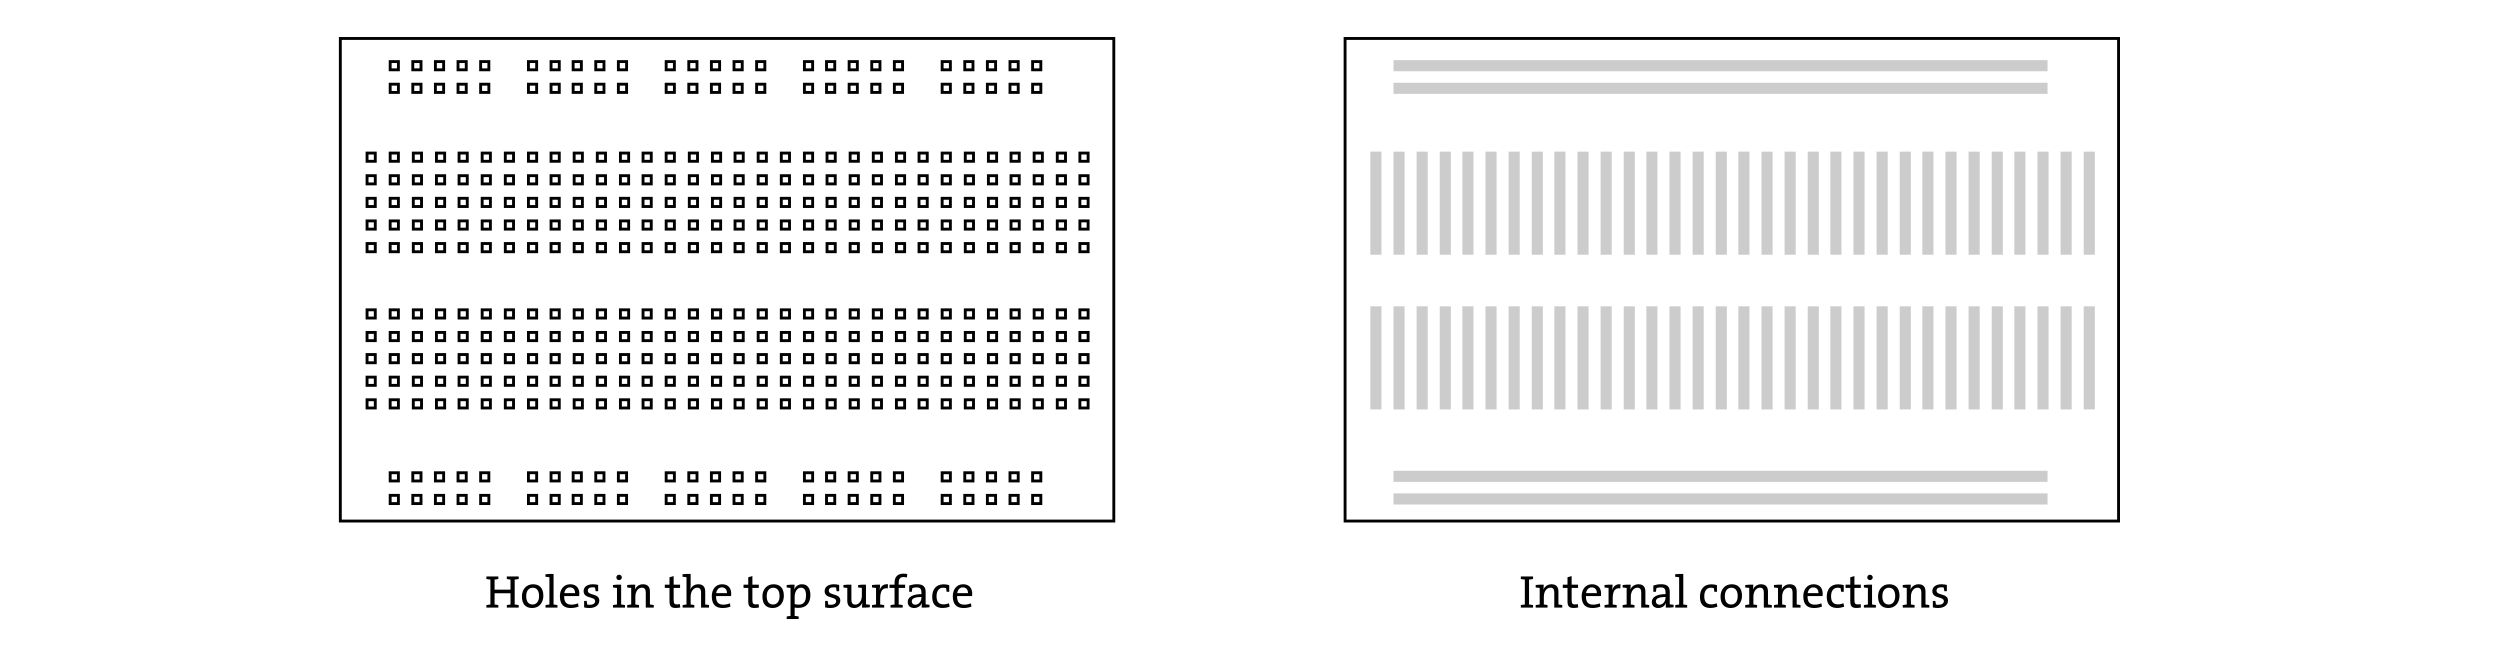 <?xml version="1.0" encoding="utf-8"?>
<!-- Generator: Adobe Illustrator 16.0.4, SVG Export Plug-In . SVG Version: 6.00 Build 0)  -->
<!DOCTYPE svg PUBLIC "-//W3C//DTD SVG 1.1//EN" "http://www.w3.org/Graphics/SVG/1.1/DTD/svg11.dtd">
<svg version="1.1" id="Layer_1" xmlns="http://www.w3.org/2000/svg" xmlns:xlink="http://www.w3.org/1999/xlink" x="0px" y="0px"
	 width="650px" height="170px" viewBox="-19 0 650 170" enable-background="new -19 0 650 170" xml:space="preserve">
<g>
	<g>
		<rect x="523.141" y="39.797" fill="#CCCCCC" stroke="#CDCCCC" stroke-width="0.75" width="2.138" height="26.057"/>
	</g>
	<rect x="517.128" y="39.797" fill="#CCCCCC" stroke="#CDCCCC" stroke-width="0.75" width="2.137" height="26.057"/>
	<rect x="511.114" y="39.797" fill="#CCCCCC" stroke="#CDCCCC" stroke-width="0.75" width="2.137" height="26.057"/>
	<rect x="505.101" y="39.797" fill="#CCCCCC" stroke="#CDCCCC" stroke-width="0.75" width="2.138" height="26.057"/>
	<rect x="499.222" y="39.797" fill="#CCCCCC" stroke="#CDCCCC" stroke-width="0.75" width="2.139" height="26.057"/>
	<rect x="493.208" y="39.797" fill="#CCCCCC" stroke="#CDCCCC" stroke-width="0.75" width="2.139" height="26.057"/>
	<rect x="487.194" y="39.797" fill="#CCCCCC" stroke="#CDCCCC" stroke-width="0.75" width="2.139" height="26.057"/>
	<rect x="481.182" y="39.797" fill="#CCCCCC" stroke="#CDCCCC" stroke-width="0.75" width="2.139" height="26.057"/>
	<rect x="475.304" y="39.797" fill="#CCCCCC" stroke="#CDCCCC" stroke-width="0.75" width="2.137" height="26.057"/>
	<rect x="469.29" y="39.797" fill="#CCCCCC" stroke="#CDCCCC" stroke-width="0.75" width="2.137" height="26.057"/>
	<rect x="463.276" y="39.797" fill="#CCCCCC" stroke="#CDCCCC" stroke-width="0.75" width="2.138" height="26.057"/>
	<rect x="457.264" y="39.797" fill="#CCCCCC" stroke="#CDCCCC" stroke-width="0.75" width="2.138" height="26.057"/>
	<rect x="451.384" y="39.797" fill="#CCCCCC" stroke="#CDCCCC" stroke-width="0.75" width="2.139" height="26.057"/>
	<rect x="445.37" y="39.797" fill="#CCCCCC" stroke="#CDCCCC" stroke-width="0.75" width="2.139" height="26.057"/>
	<rect x="439.357" y="39.797" fill="#CCCCCC" stroke="#CDCCCC" stroke-width="0.75" width="2.139" height="26.057"/>
	<rect x="433.345" y="39.797" fill="#CCCCCC" stroke="#CDCCCC" stroke-width="0.75" width="2.139" height="26.057"/>
	<rect x="427.464" y="39.797" fill="#CCCCCC" stroke="#CDCCCC" stroke-width="0.75" width="2.139" height="26.057"/>
	<rect x="421.451" y="39.797" fill="#CCCCCC" stroke="#CDCCCC" stroke-width="0.75" width="2.139" height="26.057"/>
	<rect x="415.439" y="39.797" fill="#CCCCCC" stroke="#CDCCCC" stroke-width="0.75" width="2.138" height="26.057"/>
	<rect x="409.427" y="39.797" fill="#CCCCCC" stroke="#CDCCCC" stroke-width="0.75" width="2.137" height="26.057"/>
	<rect x="403.546" y="39.797" fill="#CCCCCC" stroke="#CDCCCC" stroke-width="0.75" width="2.138" height="26.057"/>
	<rect x="397.533" y="39.797" fill="#CCCCCC" stroke="#CDCCCC" stroke-width="0.75" width="2.138" height="26.057"/>
	<rect x="391.521" y="39.797" fill="#CCCCCC" stroke="#CDCCCC" stroke-width="0.75" width="2.139" height="26.057"/>
	<rect x="385.507" y="39.797" fill="#CCCCCC" stroke="#CDCCCC" stroke-width="0.75" width="2.139" height="26.057"/>
	<rect x="379.627" y="39.797" fill="#CCCCCC" stroke="#CDCCCC" stroke-width="0.75" width="2.139" height="26.057"/>
	<rect x="373.614" y="39.797" fill="#CCCCCC" stroke="#CDCCCC" stroke-width="0.75" width="2.139" height="26.057"/>
	<rect x="367.601" y="39.797" fill="#CCCCCC" stroke="#CDCCCC" stroke-width="0.75" width="2.139" height="26.057"/>
	<rect x="361.589" y="39.797" fill="#CCCCCC" stroke="#CDCCCC" stroke-width="0.75" width="2.137" height="26.057"/>
	<rect x="355.709" y="39.797" fill="#CCCCCC" stroke="#CDCCCC" stroke-width="0.75" width="2.138" height="26.057"/>
	<rect x="349.696" y="39.797" fill="#CCCCCC" stroke="#CDCCCC" stroke-width="0.75" width="2.137" height="26.057"/>
	<rect x="343.683" y="39.797" fill="#CCCCCC" stroke="#CDCCCC" stroke-width="0.75" width="2.137" height="26.057"/>
	<g>
		<rect x="337.669" y="39.797" fill="#CCCCCC" stroke="#CDCCCC" stroke-width="0.75" width="2.138" height="26.057"/>
	</g>
</g>
<g>
	<g>
		<rect x="523.141" y="80.019" fill="#CCCCCC" stroke="#CDCCCC" stroke-width="0.75" width="2.138" height="26.057"/>
	</g>
	<rect x="517.128" y="80.019" fill="#CCCCCC" stroke="#CDCCCC" stroke-width="0.75" width="2.137" height="26.057"/>
	<rect x="511.114" y="80.019" fill="#CCCCCC" stroke="#CDCCCC" stroke-width="0.75" width="2.137" height="26.057"/>
	<rect x="505.101" y="80.019" fill="#CCCCCC" stroke="#CDCCCC" stroke-width="0.75" width="2.138" height="26.057"/>
	<rect x="499.222" y="80.019" fill="#CCCCCC" stroke="#CDCCCC" stroke-width="0.75" width="2.139" height="26.057"/>
	<rect x="493.208" y="80.019" fill="#CCCCCC" stroke="#CDCCCC" stroke-width="0.75" width="2.139" height="26.057"/>
	<rect x="487.194" y="80.019" fill="#CCCCCC" stroke="#CDCCCC" stroke-width="0.75" width="2.139" height="26.057"/>
	<rect x="481.182" y="80.019" fill="#CCCCCC" stroke="#CDCCCC" stroke-width="0.75" width="2.139" height="26.057"/>
	<rect x="475.304" y="80.019" fill="#CCCCCC" stroke="#CDCCCC" stroke-width="0.75" width="2.137" height="26.057"/>
	<rect x="469.29" y="80.019" fill="#CCCCCC" stroke="#CDCCCC" stroke-width="0.75" width="2.137" height="26.057"/>
	<rect x="463.276" y="80.019" fill="#CCCCCC" stroke="#CDCCCC" stroke-width="0.75" width="2.138" height="26.057"/>
	<rect x="457.264" y="80.019" fill="#CCCCCC" stroke="#CDCCCC" stroke-width="0.75" width="2.138" height="26.057"/>
	<rect x="451.384" y="80.019" fill="#CCCCCC" stroke="#CDCCCC" stroke-width="0.75" width="2.139" height="26.057"/>
	<rect x="445.37" y="80.019" fill="#CCCCCC" stroke="#CDCCCC" stroke-width="0.75" width="2.139" height="26.057"/>
	<rect x="439.357" y="80.019" fill="#CCCCCC" stroke="#CDCCCC" stroke-width="0.75" width="2.139" height="26.057"/>
	<rect x="433.345" y="80.019" fill="#CCCCCC" stroke="#CDCCCC" stroke-width="0.75" width="2.139" height="26.057"/>
	<rect x="427.464" y="80.019" fill="#CCCCCC" stroke="#CDCCCC" stroke-width="0.75" width="2.139" height="26.057"/>
	<rect x="421.451" y="80.019" fill="#CCCCCC" stroke="#CDCCCC" stroke-width="0.75" width="2.139" height="26.057"/>
	<rect x="415.439" y="80.019" fill="#CCCCCC" stroke="#CDCCCC" stroke-width="0.75" width="2.138" height="26.057"/>
	<rect x="409.427" y="80.019" fill="#CCCCCC" stroke="#CDCCCC" stroke-width="0.75" width="2.137" height="26.057"/>
	<rect x="403.546" y="80.019" fill="#CCCCCC" stroke="#CDCCCC" stroke-width="0.75" width="2.138" height="26.057"/>
	<rect x="397.533" y="80.019" fill="#CCCCCC" stroke="#CDCCCC" stroke-width="0.75" width="2.138" height="26.057"/>
	<rect x="391.521" y="80.019" fill="#CCCCCC" stroke="#CDCCCC" stroke-width="0.75" width="2.139" height="26.057"/>
	<rect x="385.507" y="80.019" fill="#CCCCCC" stroke="#CDCCCC" stroke-width="0.75" width="2.139" height="26.057"/>
	<rect x="379.627" y="80.019" fill="#CCCCCC" stroke="#CDCCCC" stroke-width="0.75" width="2.139" height="26.057"/>
	<rect x="373.614" y="80.019" fill="#CCCCCC" stroke="#CDCCCC" stroke-width="0.75" width="2.139" height="26.057"/>
	<rect x="367.601" y="80.019" fill="#CCCCCC" stroke="#CDCCCC" stroke-width="0.75" width="2.139" height="26.057"/>
	<rect x="361.589" y="80.019" fill="#CCCCCC" stroke="#CDCCCC" stroke-width="0.75" width="2.137" height="26.057"/>
	<rect x="355.709" y="80.019" fill="#CCCCCC" stroke="#CDCCCC" stroke-width="0.75" width="2.138" height="26.057"/>
	<rect x="349.696" y="80.019" fill="#CCCCCC" stroke="#CDCCCC" stroke-width="0.75" width="2.137" height="26.057"/>
	<rect x="343.683" y="80.019" fill="#CCCCCC" stroke="#CDCCCC" stroke-width="0.75" width="2.137" height="26.057"/>
	<g>
		<rect x="337.669" y="80.019" fill="#CCCCCC" stroke="#CDCCCC" stroke-width="0.75" width="2.138" height="26.057"/>
	</g>
</g>
<g>
	<g>
		<rect x="124.271" y="39.797" fill="none" stroke="#010101" stroke-width="0.75" width="2.139" height="2.139"/>
		<rect x="124.271" y="45.678" fill="none" stroke="#010101" stroke-width="0.75" width="2.139" height="2.138"/>
		<rect x="124.271" y="51.557" fill="none" stroke="#010101" stroke-width="0.75" width="2.139" height="2.138"/>
		<rect x="124.271" y="57.436" fill="none" stroke="#010101" stroke-width="0.75" width="2.139" height="2.138"/>
		<rect x="124.271" y="63.315" fill="none" stroke="#010101" stroke-width="0.75" width="2.139" height="2.138"/>
	</g>
	<g>
		<rect x="130.284" y="39.797" fill="none" stroke="#010101" stroke-width="0.75" width="2.138" height="2.139"/>
		<rect x="130.284" y="45.678" fill="none" stroke="#010101" stroke-width="0.75" width="2.138" height="2.138"/>
		<rect x="130.284" y="51.557" fill="none" stroke="#010101" stroke-width="0.75" width="2.138" height="2.138"/>
		<rect x="130.284" y="57.436" fill="none" stroke="#010101" stroke-width="0.75" width="2.138" height="2.138"/>
		<rect x="130.284" y="63.315" fill="none" stroke="#010101" stroke-width="0.75" width="2.138" height="2.138"/>
	</g>
	<g>
		<rect x="136.298" y="39.797" fill="none" stroke="#010101" stroke-width="0.75" width="2.138" height="2.139"/>
		<rect x="136.298" y="45.678" fill="none" stroke="#010101" stroke-width="0.75" width="2.138" height="2.138"/>
		<rect x="136.298" y="51.557" fill="none" stroke="#010101" stroke-width="0.75" width="2.138" height="2.138"/>
		<rect x="136.298" y="57.436" fill="none" stroke="#010101" stroke-width="0.75" width="2.138" height="2.138"/>
		<rect x="136.298" y="63.315" fill="none" stroke="#010101" stroke-width="0.75" width="2.138" height="2.138"/>
	</g>
	<g>
		<rect x="142.311" y="39.797" fill="none" stroke="#010101" stroke-width="0.75" width="2.138" height="2.139"/>
		<rect x="142.311" y="45.678" fill="none" stroke="#010101" stroke-width="0.75" width="2.138" height="2.138"/>
		<rect x="142.311" y="51.557" fill="none" stroke="#010101" stroke-width="0.75" width="2.138" height="2.138"/>
		<rect x="142.311" y="57.436" fill="none" stroke="#010101" stroke-width="0.75" width="2.138" height="2.138"/>
		<rect x="142.311" y="63.315" fill="none" stroke="#010101" stroke-width="0.75" width="2.138" height="2.138"/>
	</g>
	<g>
		<rect x="148.189" y="39.797" fill="none" stroke="#010101" stroke-width="0.75" width="2.138" height="2.139"/>
		<rect x="148.189" y="45.678" fill="none" stroke="#010101" stroke-width="0.75" width="2.138" height="2.138"/>
		<rect x="148.189" y="51.557" fill="none" stroke="#010101" stroke-width="0.75" width="2.138" height="2.138"/>
		<rect x="148.189" y="57.436" fill="none" stroke="#010101" stroke-width="0.75" width="2.138" height="2.138"/>
		<rect x="148.189" y="63.315" fill="none" stroke="#010101" stroke-width="0.75" width="2.138" height="2.138"/>
	</g>
	<g>
		<rect x="154.203" y="39.797" fill="none" stroke="#010101" stroke-width="0.75" width="2.138" height="2.139"/>
		<rect x="154.203" y="45.678" fill="none" stroke="#010101" stroke-width="0.75" width="2.138" height="2.138"/>
		<rect x="154.203" y="51.557" fill="none" stroke="#010101" stroke-width="0.75" width="2.138" height="2.138"/>
		<rect x="154.203" y="57.436" fill="none" stroke="#010101" stroke-width="0.75" width="2.138" height="2.138"/>
		<rect x="154.203" y="63.315" fill="none" stroke="#010101" stroke-width="0.75" width="2.138" height="2.138"/>
	</g>
	<g>
		<rect x="160.216" y="39.797" fill="none" stroke="#010101" stroke-width="0.75" width="2.139" height="2.139"/>
		<rect x="160.216" y="45.678" fill="none" stroke="#010101" stroke-width="0.75" width="2.139" height="2.138"/>
		<rect x="160.216" y="51.557" fill="none" stroke="#010101" stroke-width="0.75" width="2.139" height="2.138"/>
		<rect x="160.216" y="57.436" fill="none" stroke="#010101" stroke-width="0.75" width="2.139" height="2.138"/>
		<rect x="160.216" y="63.315" fill="none" stroke="#010101" stroke-width="0.75" width="2.139" height="2.138"/>
	</g>
	<g>
		<rect x="166.229" y="39.797" fill="none" stroke="#010101" stroke-width="0.75" width="2.138" height="2.139"/>
		<rect x="166.229" y="45.678" fill="none" stroke="#010101" stroke-width="0.75" width="2.138" height="2.138"/>
		<rect x="166.229" y="51.557" fill="none" stroke="#010101" stroke-width="0.75" width="2.138" height="2.138"/>
		<rect x="166.229" y="57.436" fill="none" stroke="#010101" stroke-width="0.75" width="2.138" height="2.138"/>
		<rect x="166.229" y="63.315" fill="none" stroke="#010101" stroke-width="0.75" width="2.138" height="2.138"/>
	</g>
	<g>
		<rect x="172.108" y="39.797" fill="none" stroke="#010101" stroke-width="0.75" width="2.138" height="2.139"/>
		<rect x="172.108" y="45.678" fill="none" stroke="#010101" stroke-width="0.75" width="2.138" height="2.138"/>
		<rect x="172.108" y="51.557" fill="none" stroke="#010101" stroke-width="0.75" width="2.138" height="2.138"/>
		<rect x="172.108" y="57.436" fill="none" stroke="#010101" stroke-width="0.75" width="2.138" height="2.138"/>
		<rect x="172.108" y="63.315" fill="none" stroke="#010101" stroke-width="0.75" width="2.138" height="2.138"/>
	</g>
	<g>
		<rect x="178.122" y="39.797" fill="none" stroke="#010101" stroke-width="0.75" width="2.138" height="2.139"/>
		<rect x="178.122" y="45.678" fill="none" stroke="#010101" stroke-width="0.75" width="2.138" height="2.138"/>
		<rect x="178.122" y="51.557" fill="none" stroke="#010101" stroke-width="0.75" width="2.138" height="2.138"/>
		<rect x="178.122" y="57.436" fill="none" stroke="#010101" stroke-width="0.75" width="2.138" height="2.138"/>
		<rect x="178.122" y="63.315" fill="none" stroke="#010101" stroke-width="0.75" width="2.138" height="2.138"/>
	</g>
	<g>
		<rect x="184.135" y="39.797" fill="none" stroke="#010101" stroke-width="0.75" width="2.138" height="2.139"/>
		<rect x="184.135" y="45.678" fill="none" stroke="#010101" stroke-width="0.75" width="2.138" height="2.138"/>
		<rect x="184.135" y="51.557" fill="none" stroke="#010101" stroke-width="0.75" width="2.138" height="2.138"/>
		<rect x="184.135" y="57.436" fill="none" stroke="#010101" stroke-width="0.75" width="2.138" height="2.138"/>
		<rect x="184.135" y="63.315" fill="none" stroke="#010101" stroke-width="0.75" width="2.138" height="2.138"/>
	</g>
	<g>
		<rect x="190.147" y="39.797" fill="none" stroke="#010101" stroke-width="0.75" width="2.139" height="2.139"/>
		<rect x="190.147" y="45.678" fill="none" stroke="#010101" stroke-width="0.75" width="2.139" height="2.138"/>
		<rect x="190.147" y="51.557" fill="none" stroke="#010101" stroke-width="0.75" width="2.139" height="2.138"/>
		<rect x="190.147" y="57.436" fill="none" stroke="#010101" stroke-width="0.75" width="2.139" height="2.138"/>
		<rect x="190.147" y="63.315" fill="none" stroke="#010101" stroke-width="0.75" width="2.139" height="2.138"/>
	</g>
	<g>
		<rect x="196.027" y="39.797" fill="none" stroke="#010101" stroke-width="0.75" width="2.139" height="2.139"/>
		<rect x="196.027" y="45.678" fill="none" stroke="#010101" stroke-width="0.75" width="2.139" height="2.138"/>
		<rect x="196.027" y="51.557" fill="none" stroke="#010101" stroke-width="0.75" width="2.139" height="2.138"/>
		<rect x="196.027" y="57.436" fill="none" stroke="#010101" stroke-width="0.75" width="2.139" height="2.138"/>
		<rect x="196.027" y="63.315" fill="none" stroke="#010101" stroke-width="0.75" width="2.139" height="2.138"/>
	</g>
	<g>
		<rect x="202.04" y="39.797" fill="none" stroke="#010101" stroke-width="0.75" width="2.139" height="2.139"/>
		<rect x="202.04" y="45.678" fill="none" stroke="#010101" stroke-width="0.75" width="2.139" height="2.138"/>
		<rect x="202.04" y="51.557" fill="none" stroke="#010101" stroke-width="0.75" width="2.139" height="2.138"/>
		<rect x="202.04" y="57.436" fill="none" stroke="#010101" stroke-width="0.75" width="2.139" height="2.138"/>
		<rect x="202.04" y="63.315" fill="none" stroke="#010101" stroke-width="0.75" width="2.139" height="2.138"/>
	</g>
	<g>
		<rect x="208.054" y="39.797" fill="none" stroke="#010101" stroke-width="0.75" width="2.138" height="2.139"/>
		<rect x="208.054" y="45.678" fill="none" stroke="#010101" stroke-width="0.75" width="2.138" height="2.138"/>
		<rect x="208.054" y="51.557" fill="none" stroke="#010101" stroke-width="0.75" width="2.138" height="2.138"/>
		<rect x="208.054" y="57.436" fill="none" stroke="#010101" stroke-width="0.75" width="2.138" height="2.138"/>
		<rect x="208.054" y="63.315" fill="none" stroke="#010101" stroke-width="0.75" width="2.138" height="2.138"/>
	</g>
	<g>
		<rect x="214.066" y="39.797" fill="none" stroke="#010101" stroke-width="0.75" width="2.138" height="2.139"/>
		<rect x="214.066" y="45.678" fill="none" stroke="#010101" stroke-width="0.75" width="2.138" height="2.138"/>
		<rect x="214.066" y="51.557" fill="none" stroke="#010101" stroke-width="0.75" width="2.138" height="2.138"/>
		<rect x="214.066" y="57.436" fill="none" stroke="#010101" stroke-width="0.75" width="2.138" height="2.138"/>
		<rect x="214.066" y="63.315" fill="none" stroke="#010101" stroke-width="0.75" width="2.138" height="2.138"/>
	</g>
	<g>
		<rect x="219.946" y="39.797" fill="none" stroke="#010101" stroke-width="0.75" width="2.139" height="2.139"/>
		<rect x="219.946" y="45.678" fill="none" stroke="#010101" stroke-width="0.75" width="2.139" height="2.138"/>
		<rect x="219.946" y="51.557" fill="none" stroke="#010101" stroke-width="0.75" width="2.139" height="2.138"/>
		<rect x="219.946" y="57.436" fill="none" stroke="#010101" stroke-width="0.75" width="2.139" height="2.138"/>
		<rect x="219.946" y="63.315" fill="none" stroke="#010101" stroke-width="0.75" width="2.139" height="2.138"/>
	</g>
	<g>
		<rect x="225.959" y="39.797" fill="none" stroke="#010101" stroke-width="0.75" width="2.139" height="2.139"/>
		<rect x="225.959" y="45.678" fill="none" stroke="#010101" stroke-width="0.75" width="2.139" height="2.138"/>
		<rect x="225.959" y="51.557" fill="none" stroke="#010101" stroke-width="0.75" width="2.139" height="2.138"/>
		<rect x="225.959" y="57.436" fill="none" stroke="#010101" stroke-width="0.75" width="2.139" height="2.138"/>
		<rect x="225.959" y="63.315" fill="none" stroke="#010101" stroke-width="0.75" width="2.139" height="2.138"/>
	</g>
	<g>
		<rect x="231.972" y="39.797" fill="none" stroke="#010101" stroke-width="0.75" width="2.139" height="2.139"/>
		<rect x="231.972" y="45.678" fill="none" stroke="#010101" stroke-width="0.75" width="2.139" height="2.138"/>
		<rect x="231.972" y="51.557" fill="none" stroke="#010101" stroke-width="0.75" width="2.139" height="2.138"/>
		<rect x="231.972" y="57.436" fill="none" stroke="#010101" stroke-width="0.75" width="2.139" height="2.138"/>
		<rect x="231.972" y="63.315" fill="none" stroke="#010101" stroke-width="0.75" width="2.139" height="2.138"/>
	</g>
	<g>
		<rect x="237.985" y="39.797" fill="none" stroke="#010101" stroke-width="0.75" width="2.138" height="2.139"/>
		<rect x="237.985" y="45.678" fill="none" stroke="#010101" stroke-width="0.75" width="2.138" height="2.138"/>
		<rect x="237.985" y="51.557" fill="none" stroke="#010101" stroke-width="0.75" width="2.138" height="2.138"/>
		<rect x="237.985" y="57.436" fill="none" stroke="#010101" stroke-width="0.75" width="2.138" height="2.138"/>
		<rect x="237.985" y="63.315" fill="none" stroke="#010101" stroke-width="0.75" width="2.138" height="2.138"/>
	</g>
	<g>
		<rect x="243.865" y="39.797" fill="none" stroke="#010101" stroke-width="0.75" width="2.138" height="2.139"/>
		<rect x="243.865" y="45.678" fill="none" stroke="#010101" stroke-width="0.75" width="2.138" height="2.138"/>
		<rect x="243.865" y="51.557" fill="none" stroke="#010101" stroke-width="0.75" width="2.138" height="2.138"/>
		<rect x="243.865" y="57.436" fill="none" stroke="#010101" stroke-width="0.75" width="2.138" height="2.138"/>
		<rect x="243.865" y="63.315" fill="none" stroke="#010101" stroke-width="0.75" width="2.138" height="2.138"/>
	</g>
	<g>
		<rect x="249.878" y="39.797" fill="none" stroke="#010101" stroke-width="0.75" width="2.139" height="2.139"/>
		<rect x="249.878" y="45.678" fill="none" stroke="#010101" stroke-width="0.75" width="2.139" height="2.138"/>
		<rect x="249.878" y="51.557" fill="none" stroke="#010101" stroke-width="0.75" width="2.139" height="2.138"/>
		<rect x="249.878" y="57.436" fill="none" stroke="#010101" stroke-width="0.75" width="2.139" height="2.138"/>
		<rect x="249.878" y="63.315" fill="none" stroke="#010101" stroke-width="0.75" width="2.139" height="2.138"/>
	</g>
	<g>
		<rect x="255.891" y="39.797" fill="none" stroke="#010101" stroke-width="0.75" width="2.138" height="2.139"/>
		<rect x="255.891" y="45.678" fill="none" stroke="#010101" stroke-width="0.75" width="2.138" height="2.138"/>
		<rect x="255.891" y="51.557" fill="none" stroke="#010101" stroke-width="0.75" width="2.138" height="2.138"/>
		<rect x="255.891" y="57.436" fill="none" stroke="#010101" stroke-width="0.75" width="2.138" height="2.138"/>
		<rect x="255.891" y="63.315" fill="none" stroke="#010101" stroke-width="0.75" width="2.138" height="2.138"/>
	</g>
	<g>
		<rect x="261.771" y="39.797" fill="none" stroke="#010101" stroke-width="0.75" width="2.139" height="2.139"/>
		<rect x="261.771" y="45.678" fill="none" stroke="#010101" stroke-width="0.75" width="2.139" height="2.138"/>
		<rect x="261.771" y="51.557" fill="none" stroke="#010101" stroke-width="0.75" width="2.139" height="2.138"/>
		<rect x="261.771" y="57.436" fill="none" stroke="#010101" stroke-width="0.75" width="2.139" height="2.138"/>
		<rect x="261.771" y="63.315" fill="none" stroke="#010101" stroke-width="0.75" width="2.139" height="2.138"/>
	</g>
	<g>
		<rect x="100.353" y="39.797" fill="none" stroke="#010101" stroke-width="0.75" width="2.138" height="2.139"/>
		<rect x="100.353" y="45.678" fill="none" stroke="#010101" stroke-width="0.75" width="2.138" height="2.138"/>
		<rect x="100.353" y="51.557" fill="none" stroke="#010101" stroke-width="0.75" width="2.138" height="2.138"/>
		<rect x="100.353" y="57.436" fill="none" stroke="#010101" stroke-width="0.75" width="2.138" height="2.138"/>
		<rect x="100.353" y="63.315" fill="none" stroke="#010101" stroke-width="0.75" width="2.138" height="2.138"/>
	</g>
	<g>
		<rect x="106.365" y="39.797" fill="none" stroke="#010101" stroke-width="0.75" width="2.138" height="2.139"/>
		<rect x="106.365" y="45.678" fill="none" stroke="#010101" stroke-width="0.75" width="2.138" height="2.138"/>
		<rect x="106.365" y="51.557" fill="none" stroke="#010101" stroke-width="0.75" width="2.138" height="2.138"/>
		<rect x="106.365" y="57.436" fill="none" stroke="#010101" stroke-width="0.75" width="2.138" height="2.138"/>
		<rect x="106.365" y="63.315" fill="none" stroke="#010101" stroke-width="0.75" width="2.138" height="2.138"/>
	</g>
	<g>
		<rect x="112.379" y="39.797" fill="none" stroke="#010101" stroke-width="0.75" width="2.138" height="2.139"/>
		<rect x="112.379" y="45.678" fill="none" stroke="#010101" stroke-width="0.75" width="2.138" height="2.138"/>
		<rect x="112.379" y="51.557" fill="none" stroke="#010101" stroke-width="0.75" width="2.138" height="2.138"/>
		<rect x="112.379" y="57.436" fill="none" stroke="#010101" stroke-width="0.75" width="2.138" height="2.138"/>
		<rect x="112.379" y="63.315" fill="none" stroke="#010101" stroke-width="0.75" width="2.138" height="2.138"/>
	</g>
	<g>
		<rect x="118.392" y="39.797" fill="none" stroke="#010101" stroke-width="0.75" width="2.139" height="2.139"/>
		<rect x="118.392" y="45.678" fill="none" stroke="#010101" stroke-width="0.75" width="2.139" height="2.138"/>
		<rect x="118.392" y="51.557" fill="none" stroke="#010101" stroke-width="0.75" width="2.139" height="2.138"/>
		<rect x="118.392" y="57.436" fill="none" stroke="#010101" stroke-width="0.75" width="2.139" height="2.138"/>
		<rect x="118.392" y="63.315" fill="none" stroke="#010101" stroke-width="0.75" width="2.139" height="2.138"/>
	</g>
	<g>
		<rect x="76.434" y="39.797" fill="none" stroke="#010101" stroke-width="0.75" width="2.138" height="2.139"/>
		<rect x="76.434" y="45.678" fill="none" stroke="#010101" stroke-width="0.75" width="2.138" height="2.138"/>
		<rect x="76.434" y="51.557" fill="none" stroke="#010101" stroke-width="0.75" width="2.138" height="2.138"/>
		<rect x="76.434" y="57.436" fill="none" stroke="#010101" stroke-width="0.75" width="2.138" height="2.138"/>
		<rect x="76.434" y="63.315" fill="none" stroke="#010101" stroke-width="0.75" width="2.138" height="2.138"/>
	</g>
	<g>
		<rect x="82.446" y="39.797" fill="none" stroke="#010101" stroke-width="0.75" width="2.139" height="2.139"/>
		<rect x="82.446" y="45.678" fill="none" stroke="#010101" stroke-width="0.75" width="2.139" height="2.138"/>
		<rect x="82.446" y="51.557" fill="none" stroke="#010101" stroke-width="0.75" width="2.139" height="2.138"/>
		<rect x="82.446" y="57.436" fill="none" stroke="#010101" stroke-width="0.75" width="2.139" height="2.138"/>
		<rect x="82.446" y="63.315" fill="none" stroke="#010101" stroke-width="0.75" width="2.139" height="2.138"/>
	</g>
	<g>
		<rect x="88.46" y="39.797" fill="none" stroke="#010101" stroke-width="0.75" width="2.138" height="2.139"/>
		<rect x="88.46" y="45.678" fill="none" stroke="#010101" stroke-width="0.75" width="2.138" height="2.138"/>
		<rect x="88.46" y="51.557" fill="none" stroke="#010101" stroke-width="0.75" width="2.138" height="2.138"/>
		<rect x="88.46" y="57.436" fill="none" stroke="#010101" stroke-width="0.75" width="2.138" height="2.138"/>
		<rect x="88.46" y="63.315" fill="none" stroke="#010101" stroke-width="0.75" width="2.138" height="2.138"/>
	</g>
	<g>
		<rect x="94.474" y="39.797" fill="none" stroke="#010101" stroke-width="0.75" width="2.138" height="2.139"/>
		<rect x="94.474" y="45.678" fill="none" stroke="#010101" stroke-width="0.75" width="2.138" height="2.138"/>
		<rect x="94.474" y="51.557" fill="none" stroke="#010101" stroke-width="0.75" width="2.138" height="2.138"/>
		<rect x="94.474" y="57.436" fill="none" stroke="#010101" stroke-width="0.75" width="2.138" height="2.138"/>
		<rect x="94.474" y="63.315" fill="none" stroke="#010101" stroke-width="0.75" width="2.138" height="2.138"/>
	</g>
</g>
<g>
	<g>
		<rect x="124.271" y="80.553" fill="none" stroke="#010101" stroke-width="0.75" width="2.139" height="2.139"/>
		<rect x="124.271" y="86.432" fill="none" stroke="#010101" stroke-width="0.75" width="2.139" height="2.138"/>
		<rect x="124.271" y="92.179" fill="none" stroke="#010101" stroke-width="0.75" width="2.139" height="2.137"/>
		<rect x="124.271" y="98.056" fill="none" stroke="#010101" stroke-width="0.75" width="2.139" height="2.139"/>
		<rect x="124.271" y="103.937" fill="none" stroke="#010101" stroke-width="0.75" width="2.139" height="2.139"/>
	</g>
	<g>
		<rect x="130.284" y="80.553" fill="none" stroke="#010101" stroke-width="0.75" width="2.138" height="2.139"/>
		<rect x="130.284" y="86.432" fill="none" stroke="#010101" stroke-width="0.75" width="2.138" height="2.138"/>
		<rect x="130.284" y="92.179" fill="none" stroke="#010101" stroke-width="0.75" width="2.138" height="2.137"/>
		<rect x="130.284" y="98.056" fill="none" stroke="#010101" stroke-width="0.75" width="2.138" height="2.139"/>
		<rect x="130.284" y="103.937" fill="none" stroke="#010101" stroke-width="0.75" width="2.138" height="2.139"/>
	</g>
	<g>
		<rect x="136.298" y="80.553" fill="none" stroke="#010101" stroke-width="0.75" width="2.138" height="2.139"/>
		<rect x="136.298" y="86.432" fill="none" stroke="#010101" stroke-width="0.75" width="2.138" height="2.138"/>
		<rect x="136.298" y="92.179" fill="none" stroke="#010101" stroke-width="0.75" width="2.138" height="2.137"/>
		<rect x="136.298" y="98.056" fill="none" stroke="#010101" stroke-width="0.75" width="2.138" height="2.139"/>
		<rect x="136.298" y="103.937" fill="none" stroke="#010101" stroke-width="0.75" width="2.138" height="2.139"/>
	</g>
	<g>
		<rect x="142.311" y="80.553" fill="none" stroke="#010101" stroke-width="0.75" width="2.138" height="2.139"/>
		<rect x="142.311" y="86.432" fill="none" stroke="#010101" stroke-width="0.75" width="2.138" height="2.138"/>
		<rect x="142.311" y="92.179" fill="none" stroke="#010101" stroke-width="0.75" width="2.138" height="2.137"/>
		<rect x="142.311" y="98.056" fill="none" stroke="#010101" stroke-width="0.75" width="2.138" height="2.139"/>
		<rect x="142.311" y="103.937" fill="none" stroke="#010101" stroke-width="0.75" width="2.138" height="2.139"/>
	</g>
	<g>
		<rect x="148.189" y="80.553" fill="none" stroke="#010101" stroke-width="0.75" width="2.138" height="2.139"/>
		<rect x="148.189" y="86.432" fill="none" stroke="#010101" stroke-width="0.75" width="2.138" height="2.138"/>
		<rect x="148.189" y="92.179" fill="none" stroke="#010101" stroke-width="0.75" width="2.138" height="2.137"/>
		<rect x="148.189" y="98.056" fill="none" stroke="#010101" stroke-width="0.75" width="2.138" height="2.139"/>
		<rect x="148.189" y="103.937" fill="none" stroke="#010101" stroke-width="0.75" width="2.138" height="2.139"/>
	</g>
	<g>
		<rect x="154.203" y="80.553" fill="none" stroke="#010101" stroke-width="0.75" width="2.138" height="2.139"/>
		<rect x="154.203" y="86.432" fill="none" stroke="#010101" stroke-width="0.75" width="2.138" height="2.138"/>
		<rect x="154.203" y="92.179" fill="none" stroke="#010101" stroke-width="0.75" width="2.138" height="2.137"/>
		<rect x="154.203" y="98.056" fill="none" stroke="#010101" stroke-width="0.75" width="2.138" height="2.139"/>
		<rect x="154.203" y="103.937" fill="none" stroke="#010101" stroke-width="0.75" width="2.138" height="2.139"/>
	</g>
	<g>
		<rect x="160.216" y="80.553" fill="none" stroke="#010101" stroke-width="0.75" width="2.139" height="2.139"/>
		<rect x="160.216" y="86.432" fill="none" stroke="#010101" stroke-width="0.75" width="2.139" height="2.138"/>
		<rect x="160.216" y="92.179" fill="none" stroke="#010101" stroke-width="0.75" width="2.139" height="2.137"/>
		<rect x="160.216" y="98.056" fill="none" stroke="#010101" stroke-width="0.75" width="2.139" height="2.139"/>
		<rect x="160.216" y="103.937" fill="none" stroke="#010101" stroke-width="0.75" width="2.139" height="2.139"/>
	</g>
	<g>
		<rect x="166.229" y="80.553" fill="none" stroke="#010101" stroke-width="0.75" width="2.138" height="2.139"/>
		<rect x="166.229" y="86.432" fill="none" stroke="#010101" stroke-width="0.75" width="2.138" height="2.138"/>
		<rect x="166.229" y="92.179" fill="none" stroke="#010101" stroke-width="0.75" width="2.138" height="2.137"/>
		<rect x="166.229" y="98.056" fill="none" stroke="#010101" stroke-width="0.75" width="2.138" height="2.139"/>
		<rect x="166.229" y="103.937" fill="none" stroke="#010101" stroke-width="0.75" width="2.138" height="2.139"/>
	</g>
	<g>
		<rect x="172.108" y="80.553" fill="none" stroke="#010101" stroke-width="0.75" width="2.138" height="2.139"/>
		<rect x="172.108" y="86.432" fill="none" stroke="#010101" stroke-width="0.75" width="2.138" height="2.138"/>
		<rect x="172.108" y="92.179" fill="none" stroke="#010101" stroke-width="0.75" width="2.138" height="2.137"/>
		<rect x="172.108" y="98.056" fill="none" stroke="#010101" stroke-width="0.75" width="2.138" height="2.139"/>
		<rect x="172.108" y="103.937" fill="none" stroke="#010101" stroke-width="0.75" width="2.138" height="2.139"/>
	</g>
	<g>
		<rect x="178.122" y="80.553" fill="none" stroke="#010101" stroke-width="0.75" width="2.138" height="2.139"/>
		<rect x="178.122" y="86.432" fill="none" stroke="#010101" stroke-width="0.75" width="2.138" height="2.138"/>
		<rect x="178.122" y="92.179" fill="none" stroke="#010101" stroke-width="0.75" width="2.138" height="2.137"/>
		<rect x="178.122" y="98.056" fill="none" stroke="#010101" stroke-width="0.75" width="2.138" height="2.139"/>
		<rect x="178.122" y="103.937" fill="none" stroke="#010101" stroke-width="0.75" width="2.138" height="2.139"/>
	</g>
	<g>
		<rect x="184.135" y="80.553" fill="none" stroke="#010101" stroke-width="0.75" width="2.138" height="2.139"/>
		<rect x="184.135" y="86.432" fill="none" stroke="#010101" stroke-width="0.75" width="2.138" height="2.138"/>
		<rect x="184.135" y="92.179" fill="none" stroke="#010101" stroke-width="0.75" width="2.138" height="2.137"/>
		<rect x="184.135" y="98.056" fill="none" stroke="#010101" stroke-width="0.75" width="2.138" height="2.139"/>
		<rect x="184.135" y="103.937" fill="none" stroke="#010101" stroke-width="0.75" width="2.138" height="2.139"/>
	</g>
	<g>
		<rect x="190.147" y="80.553" fill="none" stroke="#010101" stroke-width="0.75" width="2.139" height="2.139"/>
		<rect x="190.147" y="86.432" fill="none" stroke="#010101" stroke-width="0.75" width="2.139" height="2.138"/>
		<rect x="190.147" y="92.179" fill="none" stroke="#010101" stroke-width="0.75" width="2.139" height="2.137"/>
		<rect x="190.147" y="98.056" fill="none" stroke="#010101" stroke-width="0.75" width="2.139" height="2.139"/>
		<rect x="190.147" y="103.937" fill="none" stroke="#010101" stroke-width="0.75" width="2.139" height="2.139"/>
	</g>
	<g>
		<rect x="196.027" y="80.553" fill="none" stroke="#010101" stroke-width="0.75" width="2.139" height="2.139"/>
		<rect x="196.027" y="86.432" fill="none" stroke="#010101" stroke-width="0.75" width="2.139" height="2.138"/>
		<rect x="196.027" y="92.179" fill="none" stroke="#010101" stroke-width="0.75" width="2.139" height="2.137"/>
		<rect x="196.027" y="98.056" fill="none" stroke="#010101" stroke-width="0.75" width="2.139" height="2.139"/>
		<rect x="196.027" y="103.937" fill="none" stroke="#010101" stroke-width="0.75" width="2.139" height="2.139"/>
	</g>
	<g>
		<rect x="202.04" y="80.553" fill="none" stroke="#010101" stroke-width="0.75" width="2.139" height="2.139"/>
		<rect x="202.04" y="86.432" fill="none" stroke="#010101" stroke-width="0.75" width="2.139" height="2.138"/>
		<rect x="202.04" y="92.179" fill="none" stroke="#010101" stroke-width="0.75" width="2.139" height="2.137"/>
		<rect x="202.04" y="98.056" fill="none" stroke="#010101" stroke-width="0.75" width="2.139" height="2.139"/>
		<rect x="202.04" y="103.937" fill="none" stroke="#010101" stroke-width="0.75" width="2.139" height="2.139"/>
	</g>
	<g>
		<rect x="208.054" y="80.553" fill="none" stroke="#010101" stroke-width="0.75" width="2.138" height="2.139"/>
		<rect x="208.054" y="86.432" fill="none" stroke="#010101" stroke-width="0.75" width="2.138" height="2.138"/>
		<rect x="208.054" y="92.179" fill="none" stroke="#010101" stroke-width="0.75" width="2.138" height="2.137"/>
		<rect x="208.054" y="98.056" fill="none" stroke="#010101" stroke-width="0.75" width="2.138" height="2.139"/>
		<rect x="208.054" y="103.937" fill="none" stroke="#010101" stroke-width="0.75" width="2.138" height="2.139"/>
	</g>
	<g>
		<rect x="214.066" y="80.553" fill="none" stroke="#010101" stroke-width="0.75" width="2.138" height="2.139"/>
		<rect x="214.066" y="86.432" fill="none" stroke="#010101" stroke-width="0.75" width="2.138" height="2.138"/>
		<rect x="214.066" y="92.179" fill="none" stroke="#010101" stroke-width="0.75" width="2.138" height="2.137"/>
		<rect x="214.066" y="98.056" fill="none" stroke="#010101" stroke-width="0.75" width="2.138" height="2.139"/>
		<rect x="214.066" y="103.937" fill="none" stroke="#010101" stroke-width="0.75" width="2.138" height="2.139"/>
	</g>
	<rect x="219.946" y="80.553" fill="none" stroke="#010101" stroke-width="0.75" width="2.139" height="2.139"/>
	<rect x="219.946" y="86.432" fill="none" stroke="#010101" stroke-width="0.75" width="2.139" height="2.138"/>
	<rect x="219.946" y="92.179" fill="none" stroke="#010101" stroke-width="0.75" width="2.139" height="2.137"/>
	<rect x="219.946" y="98.056" fill="none" stroke="#010101" stroke-width="0.75" width="2.139" height="2.139"/>
	<rect x="219.946" y="103.937" fill="none" stroke="#010101" stroke-width="0.75" width="2.139" height="2.139"/>
	<rect x="225.959" y="80.553" fill="none" stroke="#010101" stroke-width="0.75" width="2.139" height="2.139"/>
	<rect x="225.959" y="86.432" fill="none" stroke="#010101" stroke-width="0.75" width="2.139" height="2.138"/>
	<rect x="225.959" y="92.179" fill="none" stroke="#010101" stroke-width="0.75" width="2.139" height="2.137"/>
	<rect x="225.959" y="98.056" fill="none" stroke="#010101" stroke-width="0.75" width="2.139" height="2.139"/>
	<rect x="225.959" y="103.937" fill="none" stroke="#010101" stroke-width="0.75" width="2.139" height="2.139"/>
	<rect x="231.972" y="80.553" fill="none" stroke="#010101" stroke-width="0.75" width="2.139" height="2.139"/>
	<rect x="231.972" y="86.432" fill="none" stroke="#010101" stroke-width="0.75" width="2.139" height="2.138"/>
	<rect x="231.972" y="92.179" fill="none" stroke="#010101" stroke-width="0.75" width="2.139" height="2.137"/>
	<rect x="231.972" y="98.056" fill="none" stroke="#010101" stroke-width="0.75" width="2.139" height="2.139"/>
	<rect x="231.972" y="103.937" fill="none" stroke="#010101" stroke-width="0.75" width="2.139" height="2.139"/>
	<rect x="237.985" y="80.553" fill="none" stroke="#010101" stroke-width="0.75" width="2.138" height="2.139"/>
	<rect x="237.985" y="86.432" fill="none" stroke="#010101" stroke-width="0.75" width="2.138" height="2.138"/>
	<rect x="237.985" y="92.179" fill="none" stroke="#010101" stroke-width="0.75" width="2.138" height="2.137"/>
	<rect x="237.985" y="98.056" fill="none" stroke="#010101" stroke-width="0.75" width="2.138" height="2.139"/>
	<rect x="237.985" y="103.937" fill="none" stroke="#010101" stroke-width="0.75" width="2.138" height="2.139"/>
	<rect x="243.865" y="80.553" fill="none" stroke="#010101" stroke-width="0.75" width="2.138" height="2.139"/>
	<rect x="243.865" y="86.432" fill="none" stroke="#010101" stroke-width="0.75" width="2.138" height="2.138"/>
	<rect x="243.865" y="92.179" fill="none" stroke="#010101" stroke-width="0.75" width="2.138" height="2.137"/>
	<rect x="243.865" y="98.056" fill="none" stroke="#010101" stroke-width="0.75" width="2.138" height="2.139"/>
	<rect x="243.865" y="103.937" fill="none" stroke="#010101" stroke-width="0.75" width="2.138" height="2.139"/>
	<rect x="249.878" y="80.553" fill="none" stroke="#010101" stroke-width="0.75" width="2.139" height="2.139"/>
	<rect x="249.878" y="86.432" fill="none" stroke="#010101" stroke-width="0.75" width="2.139" height="2.138"/>
	<rect x="249.878" y="92.179" fill="none" stroke="#010101" stroke-width="0.75" width="2.139" height="2.137"/>
	<rect x="249.878" y="98.056" fill="none" stroke="#010101" stroke-width="0.75" width="2.139" height="2.139"/>
	<rect x="249.878" y="103.937" fill="none" stroke="#010101" stroke-width="0.75" width="2.139" height="2.139"/>
	<rect x="255.891" y="80.553" fill="none" stroke="#010101" stroke-width="0.75" width="2.138" height="2.139"/>
	<rect x="255.891" y="86.432" fill="none" stroke="#010101" stroke-width="0.75" width="2.138" height="2.138"/>
	<rect x="255.891" y="92.179" fill="none" stroke="#010101" stroke-width="0.75" width="2.138" height="2.137"/>
	<rect x="255.891" y="98.056" fill="none" stroke="#010101" stroke-width="0.75" width="2.138" height="2.139"/>
	<rect x="255.891" y="103.937" fill="none" stroke="#010101" stroke-width="0.75" width="2.138" height="2.139"/>
	<rect x="261.771" y="80.553" fill="none" stroke="#010101" stroke-width="0.75" width="2.139" height="2.139"/>
	<rect x="261.771" y="86.432" fill="none" stroke="#010101" stroke-width="0.75" width="2.139" height="2.138"/>
	<rect x="261.771" y="92.179" fill="none" stroke="#010101" stroke-width="0.75" width="2.139" height="2.137"/>
	<rect x="261.771" y="98.056" fill="none" stroke="#010101" stroke-width="0.75" width="2.139" height="2.139"/>
	<rect x="261.771" y="103.937" fill="none" stroke="#010101" stroke-width="0.75" width="2.139" height="2.139"/>
	<g>
		<rect x="100.353" y="80.553" fill="none" stroke="#010101" stroke-width="0.75" width="2.138" height="2.139"/>
		<rect x="100.353" y="86.432" fill="none" stroke="#010101" stroke-width="0.75" width="2.138" height="2.138"/>
		<rect x="100.353" y="92.179" fill="none" stroke="#010101" stroke-width="0.75" width="2.138" height="2.137"/>
		<rect x="100.353" y="98.056" fill="none" stroke="#010101" stroke-width="0.75" width="2.138" height="2.139"/>
		<rect x="100.353" y="103.937" fill="none" stroke="#010101" stroke-width="0.75" width="2.138" height="2.139"/>
	</g>
	<g>
		<rect x="106.365" y="80.553" fill="none" stroke="#010101" stroke-width="0.75" width="2.138" height="2.139"/>
		<rect x="106.365" y="86.432" fill="none" stroke="#010101" stroke-width="0.75" width="2.138" height="2.138"/>
		<rect x="106.365" y="92.179" fill="none" stroke="#010101" stroke-width="0.75" width="2.138" height="2.137"/>
		<rect x="106.365" y="98.056" fill="none" stroke="#010101" stroke-width="0.75" width="2.138" height="2.139"/>
		<rect x="106.365" y="103.937" fill="none" stroke="#010101" stroke-width="0.75" width="2.138" height="2.139"/>
	</g>
	<g>
		<rect x="112.379" y="80.553" fill="none" stroke="#010101" stroke-width="0.75" width="2.138" height="2.139"/>
		<rect x="112.379" y="86.432" fill="none" stroke="#010101" stroke-width="0.75" width="2.138" height="2.138"/>
		<rect x="112.379" y="92.179" fill="none" stroke="#010101" stroke-width="0.75" width="2.138" height="2.137"/>
		<rect x="112.379" y="98.056" fill="none" stroke="#010101" stroke-width="0.75" width="2.138" height="2.139"/>
		<rect x="112.379" y="103.937" fill="none" stroke="#010101" stroke-width="0.75" width="2.138" height="2.139"/>
	</g>
	<g>
		<rect x="118.392" y="80.553" fill="none" stroke="#010101" stroke-width="0.75" width="2.139" height="2.139"/>
		<rect x="118.392" y="86.432" fill="none" stroke="#010101" stroke-width="0.75" width="2.139" height="2.138"/>
		<rect x="118.392" y="92.179" fill="none" stroke="#010101" stroke-width="0.75" width="2.139" height="2.137"/>
		<rect x="118.392" y="98.056" fill="none" stroke="#010101" stroke-width="0.75" width="2.139" height="2.139"/>
		<rect x="118.392" y="103.937" fill="none" stroke="#010101" stroke-width="0.75" width="2.139" height="2.139"/>
	</g>
	<g>
		<rect x="76.434" y="80.553" fill="none" stroke="#010101" stroke-width="0.75" width="2.138" height="2.139"/>
		<rect x="76.434" y="86.432" fill="none" stroke="#010101" stroke-width="0.75" width="2.138" height="2.138"/>
		<rect x="76.434" y="92.179" fill="none" stroke="#010101" stroke-width="0.75" width="2.138" height="2.137"/>
		<rect x="76.434" y="98.056" fill="none" stroke="#010101" stroke-width="0.75" width="2.138" height="2.139"/>
		<rect x="76.434" y="103.937" fill="none" stroke="#010101" stroke-width="0.75" width="2.138" height="2.139"/>
	</g>
	<g>
		<rect x="82.446" y="80.553" fill="none" stroke="#010101" stroke-width="0.75" width="2.139" height="2.139"/>
		<rect x="82.446" y="86.432" fill="none" stroke="#010101" stroke-width="0.75" width="2.139" height="2.138"/>
		<rect x="82.446" y="92.179" fill="none" stroke="#010101" stroke-width="0.75" width="2.139" height="2.137"/>
		<rect x="82.446" y="98.056" fill="none" stroke="#010101" stroke-width="0.75" width="2.139" height="2.139"/>
		<rect x="82.446" y="103.937" fill="none" stroke="#010101" stroke-width="0.75" width="2.139" height="2.139"/>
	</g>
	<g>
		<rect x="88.46" y="80.553" fill="none" stroke="#010101" stroke-width="0.75" width="2.138" height="2.139"/>
		<rect x="88.46" y="86.432" fill="none" stroke="#010101" stroke-width="0.75" width="2.138" height="2.138"/>
		<rect x="88.46" y="92.179" fill="none" stroke="#010101" stroke-width="0.75" width="2.138" height="2.137"/>
		<rect x="88.46" y="98.056" fill="none" stroke="#010101" stroke-width="0.75" width="2.138" height="2.139"/>
		<rect x="88.46" y="103.937" fill="none" stroke="#010101" stroke-width="0.75" width="2.138" height="2.139"/>
	</g>
	<g>
		<rect x="94.474" y="80.553" fill="none" stroke="#010101" stroke-width="0.75" width="2.138" height="2.139"/>
		<rect x="94.474" y="86.432" fill="none" stroke="#010101" stroke-width="0.75" width="2.138" height="2.138"/>
		<rect x="94.474" y="92.179" fill="none" stroke="#010101" stroke-width="0.75" width="2.138" height="2.137"/>
		<rect x="94.474" y="98.056" fill="none" stroke="#010101" stroke-width="0.75" width="2.138" height="2.139"/>
		<rect x="94.474" y="103.937" fill="none" stroke="#010101" stroke-width="0.75" width="2.138" height="2.139"/>
	</g>
</g>
<g>
	<g>
		<rect x="105.965" y="16.012" fill="none" stroke="#010101" stroke-width="0.75" width="2.138" height="2.139"/>
		<rect x="100.085" y="16.012" fill="none" stroke="#010101" stroke-width="0.75" width="2.138" height="2.139"/>
		<rect x="94.206" y="16.012" fill="none" stroke="#010101" stroke-width="0.75" width="2.138" height="2.139"/>
		<rect x="88.326" y="16.012" fill="none" stroke="#010101" stroke-width="0.75" width="2.138" height="2.139"/>
		<rect x="82.446" y="16.012" fill="none" stroke="#010101" stroke-width="0.75" width="2.139" height="2.139"/>
	</g>
	<g>
		<rect x="82.446" y="21.892" fill="none" stroke="#010101" stroke-width="0.75" width="2.139" height="2.138"/>
		<rect x="88.326" y="21.892" fill="none" stroke="#010101" stroke-width="0.75" width="2.138" height="2.138"/>
		<rect x="94.206" y="21.892" fill="none" stroke="#010101" stroke-width="0.75" width="2.138" height="2.138"/>
		<rect x="100.085" y="21.892" fill="none" stroke="#010101" stroke-width="0.75" width="2.138" height="2.138"/>
		<rect x="105.965" y="21.892" fill="none" stroke="#010101" stroke-width="0.75" width="2.138" height="2.138"/>
	</g>
</g>
<g>
	<g>
		<rect x="141.776" y="16.012" fill="none" stroke="#010101" stroke-width="0.75" width="2.138" height="2.139"/>
		<rect x="135.896" y="16.012" fill="none" stroke="#010101" stroke-width="0.75" width="2.138" height="2.139"/>
		<rect x="130.017" y="16.012" fill="none" stroke="#010101" stroke-width="0.75" width="2.139" height="2.139"/>
		<rect x="124.271" y="16.012" fill="none" stroke="#010101" stroke-width="0.75" width="2.139" height="2.139"/>
		<rect x="118.392" y="16.012" fill="none" stroke="#010101" stroke-width="0.75" width="2.139" height="2.139"/>
	</g>
	<g>
		<rect x="118.392" y="21.892" fill="none" stroke="#010101" stroke-width="0.75" width="2.139" height="2.138"/>
		<rect x="124.271" y="21.892" fill="none" stroke="#010101" stroke-width="0.75" width="2.139" height="2.138"/>
		<rect x="130.017" y="21.892" fill="none" stroke="#010101" stroke-width="0.75" width="2.139" height="2.138"/>
		<rect x="135.896" y="21.892" fill="none" stroke="#010101" stroke-width="0.75" width="2.138" height="2.138"/>
		<rect x="141.776" y="21.892" fill="none" stroke="#010101" stroke-width="0.75" width="2.138" height="2.138"/>
	</g>
</g>
<g>
	<g>
		<rect x="177.721" y="16.012" fill="none" stroke="#010101" stroke-width="0.75" width="2.138" height="2.139"/>
		<rect x="171.841" y="16.012" fill="none" stroke="#010101" stroke-width="0.75" width="2.139" height="2.139"/>
		<rect x="165.962" y="16.012" fill="none" stroke="#010101" stroke-width="0.75" width="2.138" height="2.139"/>
		<rect x="160.083" y="16.012" fill="none" stroke="#010101" stroke-width="0.75" width="2.138" height="2.139"/>
		<rect x="154.203" y="16.012" fill="none" stroke="#010101" stroke-width="0.75" width="2.138" height="2.139"/>
	</g>
	<g>
		<rect x="154.203" y="21.892" fill="none" stroke="#010101" stroke-width="0.75" width="2.138" height="2.138"/>
		<rect x="160.083" y="21.892" fill="none" stroke="#010101" stroke-width="0.75" width="2.138" height="2.138"/>
		<rect x="165.962" y="21.892" fill="none" stroke="#010101" stroke-width="0.75" width="2.138" height="2.138"/>
		<rect x="171.841" y="21.892" fill="none" stroke="#010101" stroke-width="0.75" width="2.139" height="2.138"/>
		<rect x="177.721" y="21.892" fill="none" stroke="#010101" stroke-width="0.75" width="2.138" height="2.138"/>
	</g>
</g>
<g>
	<g>
		<rect x="213.532" y="16.012" fill="none" stroke="#010101" stroke-width="0.75" width="2.138" height="2.139"/>
		<rect x="207.653" y="16.012" fill="none" stroke="#010101" stroke-width="0.75" width="2.138" height="2.139"/>
		<rect x="201.772" y="16.012" fill="none" stroke="#010101" stroke-width="0.75" width="2.139" height="2.139"/>
		<rect x="195.894" y="16.012" fill="none" stroke="#010101" stroke-width="0.75" width="2.139" height="2.139"/>
		<rect x="190.147" y="16.012" fill="none" stroke="#010101" stroke-width="0.75" width="2.139" height="2.139"/>
	</g>
	<g>
		<rect x="190.147" y="21.892" fill="none" stroke="#010101" stroke-width="0.75" width="2.139" height="2.138"/>
		<rect x="195.894" y="21.892" fill="none" stroke="#010101" stroke-width="0.75" width="2.139" height="2.138"/>
		<rect x="201.772" y="21.892" fill="none" stroke="#010101" stroke-width="0.75" width="2.139" height="2.138"/>
		<rect x="207.653" y="21.892" fill="none" stroke="#010101" stroke-width="0.75" width="2.138" height="2.138"/>
		<rect x="213.532" y="21.892" fill="none" stroke="#010101" stroke-width="0.75" width="2.138" height="2.138"/>
	</g>
</g>
<g>
	<rect x="249.478" y="16.012" fill="none" stroke="#010101" stroke-width="0.75" width="2.138" height="2.139"/>
	<rect x="243.598" y="16.012" fill="none" stroke="#010101" stroke-width="0.75" width="2.138" height="2.139"/>
	<rect x="237.718" y="16.012" fill="none" stroke="#010101" stroke-width="0.75" width="2.139" height="2.139"/>
	<rect x="231.839" y="16.012" fill="none" stroke="#010101" stroke-width="0.75" width="2.138" height="2.139"/>
	<rect x="225.959" y="16.012" fill="none" stroke="#010101" stroke-width="0.75" width="2.139" height="2.139"/>
</g>
<g>
	<rect x="225.959" y="21.892" fill="none" stroke="#010101" stroke-width="0.75" width="2.139" height="2.138"/>
	<rect x="231.839" y="21.892" fill="none" stroke="#010101" stroke-width="0.75" width="2.138" height="2.138"/>
	<rect x="237.718" y="21.892" fill="none" stroke="#010101" stroke-width="0.75" width="2.139" height="2.138"/>
	<rect x="243.598" y="21.892" fill="none" stroke="#010101" stroke-width="0.75" width="2.138" height="2.138"/>
	<rect x="249.478" y="21.892" fill="none" stroke="#010101" stroke-width="0.75" width="2.138" height="2.138"/>
</g>
<g>
	<g>
		<g>
			<rect x="105.965" y="122.912" fill="none" stroke="#010101" stroke-width="0.75" width="2.138" height="2.139"/>
			<rect x="100.085" y="122.912" fill="none" stroke="#010101" stroke-width="0.75" width="2.138" height="2.139"/>
			<rect x="94.206" y="122.912" fill="none" stroke="#010101" stroke-width="0.75" width="2.138" height="2.139"/>
			<rect x="88.326" y="122.912" fill="none" stroke="#010101" stroke-width="0.75" width="2.138" height="2.139"/>
			<rect x="82.446" y="122.912" fill="none" stroke="#010101" stroke-width="0.75" width="2.139" height="2.139"/>
		</g>
		<g>
			<rect x="82.446" y="128.791" fill="none" stroke="#010101" stroke-width="0.75" width="2.139" height="2.139"/>
			<rect x="88.326" y="128.791" fill="none" stroke="#010101" stroke-width="0.75" width="2.138" height="2.139"/>
			<rect x="94.206" y="128.791" fill="none" stroke="#010101" stroke-width="0.75" width="2.138" height="2.139"/>
			<rect x="100.085" y="128.791" fill="none" stroke="#010101" stroke-width="0.75" width="2.138" height="2.139"/>
			<rect x="105.965" y="128.791" fill="none" stroke="#010101" stroke-width="0.75" width="2.138" height="2.139"/>
		</g>
	</g>
	<g>
		<g>
			<rect x="141.776" y="122.912" fill="none" stroke="#010101" stroke-width="0.75" width="2.138" height="2.139"/>
			<rect x="135.896" y="122.912" fill="none" stroke="#010101" stroke-width="0.75" width="2.138" height="2.139"/>
			<rect x="130.017" y="122.912" fill="none" stroke="#010101" stroke-width="0.75" width="2.139" height="2.139"/>
			<rect x="124.271" y="122.912" fill="none" stroke="#010101" stroke-width="0.75" width="2.139" height="2.139"/>
			<rect x="118.392" y="122.912" fill="none" stroke="#010101" stroke-width="0.75" width="2.139" height="2.139"/>
		</g>
		<g>
			<rect x="118.392" y="128.791" fill="none" stroke="#010101" stroke-width="0.75" width="2.139" height="2.139"/>
			<rect x="124.271" y="128.791" fill="none" stroke="#010101" stroke-width="0.75" width="2.139" height="2.139"/>
			<rect x="130.017" y="128.791" fill="none" stroke="#010101" stroke-width="0.75" width="2.139" height="2.139"/>
			<rect x="135.896" y="128.791" fill="none" stroke="#010101" stroke-width="0.75" width="2.138" height="2.139"/>
			<rect x="141.776" y="128.791" fill="none" stroke="#010101" stroke-width="0.75" width="2.138" height="2.139"/>
		</g>
	</g>
	<g>
		<g>
			<rect x="177.721" y="122.912" fill="none" stroke="#010101" stroke-width="0.75" width="2.138" height="2.139"/>
			<rect x="171.841" y="122.912" fill="none" stroke="#010101" stroke-width="0.75" width="2.139" height="2.139"/>
			<rect x="165.962" y="122.912" fill="none" stroke="#010101" stroke-width="0.75" width="2.138" height="2.139"/>
			<rect x="160.083" y="122.912" fill="none" stroke="#010101" stroke-width="0.75" width="2.138" height="2.139"/>
			<rect x="154.203" y="122.912" fill="none" stroke="#010101" stroke-width="0.75" width="2.138" height="2.139"/>
		</g>
		<g>
			<rect x="154.203" y="128.791" fill="none" stroke="#010101" stroke-width="0.75" width="2.138" height="2.139"/>
			<rect x="160.083" y="128.791" fill="none" stroke="#010101" stroke-width="0.75" width="2.138" height="2.139"/>
			<rect x="165.962" y="128.791" fill="none" stroke="#010101" stroke-width="0.75" width="2.138" height="2.139"/>
			<rect x="171.841" y="128.791" fill="none" stroke="#010101" stroke-width="0.75" width="2.139" height="2.139"/>
			<rect x="177.721" y="128.791" fill="none" stroke="#010101" stroke-width="0.75" width="2.138" height="2.139"/>
		</g>
	</g>
	<g>
		<g>
			<rect x="213.532" y="122.912" fill="none" stroke="#010101" stroke-width="0.75" width="2.138" height="2.139"/>
			<rect x="207.653" y="122.912" fill="none" stroke="#010101" stroke-width="0.75" width="2.138" height="2.139"/>
			<rect x="201.772" y="122.912" fill="none" stroke="#010101" stroke-width="0.75" width="2.139" height="2.139"/>
			<rect x="195.894" y="122.912" fill="none" stroke="#010101" stroke-width="0.75" width="2.139" height="2.139"/>
			<rect x="190.147" y="122.912" fill="none" stroke="#010101" stroke-width="0.75" width="2.139" height="2.139"/>
		</g>
		<g>
			<rect x="190.147" y="128.791" fill="none" stroke="#010101" stroke-width="0.75" width="2.139" height="2.139"/>
			<rect x="195.894" y="128.791" fill="none" stroke="#010101" stroke-width="0.75" width="2.139" height="2.139"/>
			<rect x="201.772" y="128.791" fill="none" stroke="#010101" stroke-width="0.75" width="2.139" height="2.139"/>
			<rect x="207.653" y="128.791" fill="none" stroke="#010101" stroke-width="0.75" width="2.138" height="2.139"/>
			<rect x="213.532" y="128.791" fill="none" stroke="#010101" stroke-width="0.75" width="2.138" height="2.139"/>
		</g>
	</g>
	<g>
		<g>
			<rect x="249.478" y="122.912" fill="none" stroke="#010101" stroke-width="0.75" width="2.138" height="2.139"/>
			<rect x="243.598" y="122.912" fill="none" stroke="#010101" stroke-width="0.75" width="2.138" height="2.139"/>
			<rect x="237.718" y="122.912" fill="none" stroke="#010101" stroke-width="0.75" width="2.139" height="2.139"/>
			<rect x="231.839" y="122.912" fill="none" stroke="#010101" stroke-width="0.75" width="2.138" height="2.139"/>
			<rect x="225.959" y="122.912" fill="none" stroke="#010101" stroke-width="0.75" width="2.139" height="2.139"/>
		</g>
		<g>
			<rect x="225.959" y="128.791" fill="none" stroke="#010101" stroke-width="0.75" width="2.139" height="2.139"/>
			<rect x="231.839" y="128.791" fill="none" stroke="#010101" stroke-width="0.75" width="2.138" height="2.139"/>
			<rect x="237.718" y="128.791" fill="none" stroke="#010101" stroke-width="0.75" width="2.139" height="2.139"/>
			<rect x="243.598" y="128.791" fill="none" stroke="#010101" stroke-width="0.75" width="2.138" height="2.139"/>
			<rect x="249.478" y="128.791" fill="none" stroke="#010101" stroke-width="0.75" width="2.138" height="2.139"/>
		</g>
	</g>
</g>
<rect x="69.485" y="10" fill="none" stroke="#010101" stroke-width="0.75" width="201.104" height="125.472"/>
<g>
	<g>
		<g>
			<rect x="343.683" y="16.012" fill="#CCCCCC" stroke="#CDCCCC" stroke-width="0.75" width="169.303" height="2.139"/>
		</g>
	</g>
</g>
<g>
	<g>
		<g>
			<rect x="343.683" y="21.892" fill="#CCCCCC" stroke="#CDCCCC" stroke-width="0.75" width="169.303" height="2.138"/>
		</g>
	</g>
</g>
<g>
	<g>
		<g>
			<g>
				<rect x="343.683" y="122.777" fill="#CCCCCC" stroke="#CDCCCC" stroke-width="0.75" width="169.303" height="2.139"/>
			</g>
		</g>
	</g>
	<g>
		<g>
			<g>
				<rect x="343.683" y="128.658" fill="#CCCCCC" stroke="#CDCCCC" stroke-width="0.75" width="169.303" height="2.137"/>
			</g>
		</g>
	</g>
</g>
<rect x="330.72" y="10" fill="none" stroke="#010101" stroke-width="0.75" width="201.105" height="125.472"/>
<g>
	<g enable-background="new    ">
		<path fill="#010101" d="M112.77,157.977v-0.648c0.288-0.083,0.636-0.131,0.959-0.155v-2.927h-4.137v2.927
			c0.335,0.024,0.671,0.072,0.971,0.155v0.648h-3.106v-0.648c0.312-0.071,0.684-0.131,1.044-0.155v-6.487
			c-0.36-0.025-0.732-0.085-1.044-0.157v-0.647h3.106v0.647c-0.3,0.084-0.636,0.132-0.971,0.157v2.626h4.137v-2.626
			c-0.323-0.025-0.671-0.073-0.959-0.157v-0.647h3.095v0.647c-0.312,0.072-0.685,0.132-1.044,0.157v6.487
			c0.359,0.024,0.731,0.084,1.044,0.155v0.648H112.77z"/>
		<path fill="#010101" d="M119.372,158.084c-1.632,0-2.675-0.935-2.675-2.997c0-1.787,1.103-3.18,2.902-3.18
			c1.511,0,2.674,0.829,2.674,2.999C122.273,156.694,121.17,158.084,119.372,158.084z M119.503,152.808
			c-0.876,0-1.691,0.659-1.691,2.194c0,1.38,0.575,2.171,1.679,2.171c0.888,0,1.668-0.695,1.668-2.183
			C121.159,153.599,120.583,152.808,119.503,152.808z"/>
		<path fill="#010101" d="M122.84,157.977v-0.648c0.3-0.071,0.66-0.131,1.008-0.155v-7.1c-0.287-0.048-0.684-0.096-1.031-0.12
			v-0.647c0.611-0.072,1.415-0.12,2.11-0.084v7.951c0.349,0.024,0.708,0.084,1.008,0.155v0.648H122.84z"/>
		<path fill="#010101" d="M131.585,154.978h-3.897c-0.048,1.56,0.588,2.231,1.883,2.231c0.576,0,1.175-0.119,1.703-0.348
			l0.156,0.852c-0.6,0.24-1.32,0.371-2.063,0.371c-1.811,0-2.794-0.959-2.794-3.059c0-1.773,0.995-3.118,2.687-3.118
			c1.667,0,2.362,1.116,2.362,2.447C131.622,154.499,131.61,154.739,131.585,154.978z M129.187,152.723
			c-0.779,0-1.331,0.577-1.463,1.487h2.794C130.542,153.3,130.027,152.723,129.187,152.723z"/>
		<path fill="#010101" d="M134.276,158.084c-0.468,0-1.008-0.048-1.403-0.155v-1.691h0.659c0.061,0.288,0.108,0.636,0.145,0.948
			c0.204,0.047,0.468,0.06,0.707,0.06c0.804,0,1.355-0.359,1.355-0.937c0-1.318-2.998-0.539-2.998-2.614
			c0-1.02,0.84-1.787,2.398-1.787c0.42,0,0.924,0.062,1.38,0.169v1.631h-0.66c-0.072-0.3-0.12-0.636-0.145-0.936
			c-0.203-0.049-0.443-0.072-0.671-0.072c-0.804,0-1.211,0.336-1.211,0.876c0,1.343,2.985,0.6,2.985,2.578
			C136.818,157.233,135.859,158.084,134.276,158.084z"/>
		<path fill="#010101" d="M140.373,157.977v-0.648c0.312-0.071,0.683-0.131,1.043-0.155v-4.306
			c-0.288-0.048-0.695-0.096-1.043-0.119V152.1c0.6-0.071,1.427-0.119,2.123-0.083v5.156c0.347,0.024,0.707,0.084,1.007,0.155v0.648
			H140.373z M141.967,150.829c-0.396,0-0.72-0.3-0.72-0.695s0.323-0.707,0.72-0.707c0.384,0,0.708,0.312,0.708,0.707
			C142.675,150.517,142.351,150.829,141.967,150.829z"/>
		<path fill="#010101" d="M148.901,157.977v-3.838c0-0.839-0.227-1.343-1.007-1.343c-0.983,0-1.703,1.007-1.703,2.326v2.051
			c0.324,0.024,0.672,0.072,0.96,0.155v0.648h-3.082v-0.648c0.312-0.071,0.683-0.131,1.043-0.155v-4.306
			c-0.288-0.048-0.696-0.096-1.043-0.119V152.1c0.599-0.071,1.427-0.119,2.086-0.083c0,0.347-0.023,0.898-0.084,1.259h0.012
			c0.349-0.816,1.092-1.368,2.111-1.368c1.355,0,1.787,0.853,1.787,1.908v3.357c0.348,0.024,0.707,0.084,0.996,0.155v0.648H148.901z
			"/>
		<path fill="#010101" d="M156.667,158.073c-1.224,0-1.596-0.504-1.596-1.787v-3.43h-1.223v-0.839h1.223v-1.932l1.08-0.3v2.231
			h1.667v0.839h-1.667v3.046c0,0.984,0.191,1.248,0.852,1.248c0.275,0,0.54-0.036,0.755-0.097l0.108,0.888
			C157.518,158.025,157.05,158.073,156.667,158.073z"/>
		<path fill="#010101" d="M163.277,157.977v-3.838c0-0.839-0.228-1.343-1.02-1.343c-0.982,0-1.69,1.007-1.69,2.326v2.051
			c0.324,0.024,0.671,0.072,0.959,0.155v0.648h-3.046v-0.648c0.3-0.071,0.659-0.131,1.008-0.155v-7.1
			c-0.288-0.048-0.685-0.096-1.032-0.12v-0.647c0.6-0.072,1.416-0.12,2.111-0.084v2.83c0,0.384-0.024,0.863-0.108,1.187l0.024,0.014
			c0.348-0.816,1.079-1.345,2.087-1.345c1.354,0,1.787,0.853,1.787,1.908v3.357c0.335,0.024,0.695,0.084,0.995,0.155v0.648H163.277z
			"/>
		<path fill="#010101" d="M171.077,154.978h-3.897c-0.048,1.56,0.588,2.231,1.883,2.231c0.575,0,1.175-0.119,1.703-0.348
			l0.155,0.852c-0.599,0.24-1.319,0.371-2.062,0.371c-1.811,0-2.795-0.959-2.795-3.059c0-1.773,0.996-3.118,2.687-3.118
			c1.667,0,2.363,1.116,2.363,2.447C171.113,154.499,171.101,154.739,171.077,154.978z M168.678,152.723
			c-0.779,0-1.332,0.577-1.464,1.487h2.795C170.033,153.3,169.517,152.723,168.678,152.723z"/>
		<path fill="#010101" d="M177.138,158.073c-1.224,0-1.596-0.504-1.596-1.787v-3.43h-1.224v-0.839h1.224v-1.932l1.079-0.3v2.231
			h1.668v0.839h-1.668v3.046c0,0.984,0.192,1.248,0.853,1.248c0.275,0,0.539-0.036,0.755-0.097l0.108,0.888
			C177.99,158.025,177.522,158.073,177.138,158.073z"/>
		<path fill="#010101" d="M181.902,158.084c-1.631,0-2.675-0.935-2.675-2.997c0-1.787,1.104-3.18,2.902-3.18
			c1.512,0,2.675,0.829,2.675,2.999C184.804,156.694,183.701,158.084,181.902,158.084z M182.034,152.808
			c-0.875,0-1.691,0.659-1.691,2.194c0,1.38,0.576,2.171,1.679,2.171c0.888,0,1.668-0.695,1.668-2.183
			C183.689,153.599,183.113,152.808,182.034,152.808z"/>
		<path fill="#010101" d="M188.633,158.048c-0.384,0-0.659-0.012-1.02-0.071v2.158c0.36,0.025,0.732,0.085,1.044,0.156v0.648h-3.118
			v-0.648c0.312-0.071,0.636-0.131,0.995-0.156v-7.268c-0.287-0.048-0.659-0.096-0.995-0.119V152.1
			c0.588-0.071,1.403-0.119,2.051-0.083c0,0.335-0.036,0.875-0.096,1.21l0.024,0.012c0.335-0.827,1.055-1.331,1.99-1.331
			c1.403,0,2.194,0.984,2.194,2.807C191.704,156.838,190.552,158.048,188.633,158.048z M189.246,152.796
			c-1.079,0-1.632,1.259-1.632,2.303v1.966c0.324,0.097,0.66,0.145,1.068,0.145c1.127,0,1.883-0.684,1.883-2.398
			C190.565,153.528,190.157,152.796,189.246,152.796z"/>
		<path fill="#010101" d="M196.938,158.084c-0.468,0-1.007-0.048-1.403-0.155v-1.691h0.66c0.06,0.288,0.107,0.636,0.144,0.948
			c0.204,0.047,0.468,0.06,0.708,0.06c0.804,0,1.354-0.359,1.354-0.937c0-1.318-2.998-0.539-2.998-2.614
			c0-1.02,0.84-1.787,2.399-1.787c0.419,0,0.923,0.062,1.379,0.169v1.631h-0.66c-0.071-0.3-0.12-0.636-0.144-0.936
			c-0.204-0.049-0.443-0.072-0.672-0.072c-0.803,0-1.211,0.336-1.211,0.876c0,1.343,2.986,0.6,2.986,2.578
			C199.481,157.233,198.521,158.084,196.938,158.084z"/>
		<path fill="#010101" d="M205.121,157.977c0-0.359,0.023-0.887,0.084-1.26h-0.024c-0.348,0.815-1.079,1.367-2.099,1.367
			c-1.367,0-1.787-0.852-1.787-1.906v-3.311c-0.287-0.048-0.684-0.096-1.008-0.119V152.1c0.563-0.071,1.38-0.119,2.075-0.083v3.838
			c0,0.839,0.24,1.343,1.02,1.343c0.983,0,1.703-1.008,1.703-2.327v-2.015c-0.276-0.036-0.647-0.084-0.972-0.107V152.1
			c0.588-0.071,1.38-0.119,2.039-0.083v5.108c0.288,0.048,0.684,0.096,1.008,0.12v0.647
			C206.595,157.965,205.768,158.013,205.121,157.977z"/>
		<path fill="#010101" d="M211.829,152.975c-1.367-0.227-1.979,0.696-1.979,2.604v1.595c0.359,0.024,0.731,0.084,1.043,0.155v0.648
			h-3.166v-0.648c0.312-0.071,0.684-0.131,1.043-0.155v-4.306c-0.288-0.048-0.695-0.096-1.043-0.119V152.1
			c0.6-0.071,1.427-0.119,2.087-0.083c0,0.371-0.036,0.923-0.12,1.414h0.012c0.264-0.827,0.864-1.654,2.171-1.523L211.829,152.975z"
			/>
		<path fill="#010101" d="M216.796,150.157c-0.3-0.096-0.612-0.131-0.899-0.131c-0.84,0-1.235,0.479-1.235,1.535v0.456h1.667v0.839
			h-1.667v4.317c0.359,0.024,0.731,0.084,1.044,0.155v0.648h-3.167v-0.648c0.312-0.071,0.684-0.131,1.044-0.155v-4.317h-1.308
			v-0.839h1.308v-0.444c0-1.643,0.827-2.422,2.314-2.422c0.336,0,0.647,0.035,0.995,0.107L216.796,150.157z"/>
		<path fill="#010101" d="M220.637,157.977c0-0.42,0.012-0.852,0.071-1.188h-0.023c-0.288,0.731-1.044,1.295-2.027,1.295
			s-1.654-0.611-1.654-1.571c0-1.283,1.331-2.038,3.573-2.038v-0.443c0-0.841-0.3-1.309-1.247-1.309
			c-0.359,0-0.779,0.062-1.115,0.169c-0.024,0.299-0.084,0.636-0.145,0.972h-0.671v-1.631c0.6-0.192,1.319-0.337,2.026-0.337
			c1.751,0,2.243,0.804,2.243,1.991v3.238c0.287,0.048,0.684,0.096,1.007,0.12v0.647
			C222.112,157.965,221.285,158.013,220.637,157.977z M220.577,155.218c-1.871,0-2.519,0.468-2.519,1.128
			c0,0.516,0.36,0.887,0.912,0.887c0.959,0,1.606-0.947,1.606-1.882V155.218z"/>
		<path fill="#010101" d="M226.074,158.073c-1.476,0-2.699-0.683-2.699-2.878c0-1.919,0.972-3.274,2.963-3.274
			c0.504,0,1.043,0.084,1.463,0.216v1.739h-0.672c-0.072-0.348-0.12-0.685-0.155-0.972c-0.204-0.06-0.48-0.096-0.805-0.096
			c-1.066,0-1.667,0.899-1.667,2.206c0,1.212,0.396,2.124,1.8,2.124c0.516,0,1.019-0.109,1.427-0.288l0.18,0.899
			C227.453,157.917,226.792,158.073,226.074,158.073z"/>
		<path fill="#010101" d="M233.74,154.978h-3.897c-0.048,1.56,0.588,2.231,1.883,2.231c0.575,0,1.175-0.119,1.703-0.348l0.155,0.852
			c-0.599,0.24-1.318,0.371-2.062,0.371c-1.811,0-2.795-0.959-2.795-3.059c0-1.773,0.996-3.118,2.687-3.118
			c1.667,0,2.363,1.116,2.363,2.447C233.776,154.499,233.764,154.739,233.74,154.978z M231.341,152.723
			c-0.779,0-1.332,0.577-1.464,1.487h2.795C232.696,153.3,232.18,152.723,231.341,152.723z"/>
	</g>
</g>
<g>
	<g enable-background="new    ">
		<path fill="#010101" d="M376.415,157.977v-0.648c0.312-0.071,0.684-0.131,1.043-0.155v-6.487c-0.359-0.025-0.73-0.085-1.043-0.157
			v-0.647h3.18v0.647c-0.312,0.072-0.686,0.132-1.045,0.157v6.487c0.359,0.024,0.732,0.084,1.045,0.155v0.648H376.415z"/>
		<path fill="#010101" d="M385.112,157.977v-3.838c0-0.839-0.227-1.343-1.006-1.343c-0.984,0-1.705,1.007-1.705,2.326v2.051
			c0.324,0.024,0.672,0.072,0.961,0.155v0.648h-3.082v-0.648c0.311-0.071,0.682-0.131,1.043-0.155v-4.306
			c-0.287-0.048-0.695-0.096-1.043-0.119V152.1c0.6-0.071,1.426-0.119,2.086-0.083c0,0.347-0.023,0.898-0.084,1.259h0.012
			c0.348-0.816,1.092-1.368,2.111-1.368c1.355,0,1.787,0.853,1.787,1.908v3.357c0.348,0.024,0.707,0.084,0.996,0.155v0.648H385.112z
			"/>
		<path fill="#010101" d="M390.142,158.073c-1.223,0-1.594-0.504-1.594-1.787v-3.43h-1.225v-0.839h1.225v-1.932l1.078-0.3v2.231
			h1.666v0.839h-1.666v3.046c0,0.984,0.191,1.248,0.852,1.248c0.275,0,0.539-0.036,0.756-0.097l0.107,0.888
			C390.993,158.025,390.524,158.073,390.142,158.073z"/>
		<path fill="#010101" d="M397.245,154.978h-3.898c-0.049,1.56,0.588,2.231,1.883,2.231c0.574,0,1.176-0.119,1.703-0.348
			l0.156,0.852c-0.6,0.24-1.32,0.371-2.064,0.371c-1.811,0-2.793-0.959-2.793-3.059c0-1.773,0.994-3.118,2.686-3.118
			c1.668,0,2.363,1.116,2.363,2.447C397.28,154.499,397.269,154.739,397.245,154.978z M394.847,152.723
			c-0.781,0-1.332,0.577-1.465,1.487h2.795C396.2,153.3,395.685,152.723,394.847,152.723z"/>
		<path fill="#010101" d="M402.284,152.975c-1.367-0.227-1.979,0.696-1.979,2.604v1.595c0.359,0.024,0.732,0.084,1.045,0.155v0.648
			h-3.168v-0.648c0.312-0.071,0.684-0.131,1.043-0.155v-4.306c-0.287-0.048-0.693-0.096-1.043-0.119V152.1
			c0.602-0.071,1.428-0.119,2.088-0.083c0,0.371-0.037,0.923-0.121,1.414h0.012c0.266-0.827,0.863-1.654,2.172-1.523
			L402.284,152.975z"/>
		<path fill="#010101" d="M407.72,157.977v-3.838c0-0.839-0.227-1.343-1.006-1.343c-0.984,0-1.705,1.007-1.705,2.326v2.051
			c0.326,0.024,0.672,0.072,0.961,0.155v0.648h-3.082v-0.648c0.311-0.071,0.684-0.131,1.043-0.155v-4.306
			c-0.287-0.048-0.695-0.096-1.043-0.119V152.1c0.6-0.071,1.428-0.119,2.086-0.083c0,0.347-0.023,0.898-0.084,1.259h0.012
			c0.348-0.816,1.092-1.368,2.111-1.368c1.355,0,1.787,0.853,1.787,1.908v3.357c0.348,0.024,0.707,0.084,0.996,0.155v0.648H407.72z"
			/>
		<path fill="#010101" d="M414.104,157.977c0-0.42,0.014-0.852,0.072-1.188h-0.023c-0.287,0.731-1.043,1.295-2.027,1.295
			s-1.656-0.611-1.656-1.571c0-1.283,1.332-2.038,3.574-2.038v-0.443c0-0.841-0.299-1.309-1.246-1.309
			c-0.359,0-0.779,0.062-1.115,0.169c-0.023,0.299-0.084,0.636-0.145,0.972h-0.672v-1.631c0.6-0.192,1.32-0.337,2.027-0.337
			c1.752,0,2.242,0.804,2.242,1.991v3.238c0.289,0.048,0.684,0.096,1.008,0.12v0.647
			C415.579,157.965,414.753,158.013,414.104,157.977z M414.044,155.218c-1.869,0-2.518,0.468-2.518,1.128
			c0,0.516,0.359,0.887,0.912,0.887c0.959,0,1.605-0.947,1.605-1.882V155.218z"/>
		<path fill="#010101" d="M416.567,157.977v-0.648c0.299-0.071,0.658-0.131,1.008-0.155v-7.1c-0.289-0.048-0.684-0.096-1.031-0.12
			v-0.647c0.611-0.072,1.414-0.12,2.109-0.084v7.951c0.348,0.024,0.709,0.084,1.008,0.155v0.648H416.567z"/>
		<path fill="#010101" d="M425.685,158.073c-1.475,0-2.697-0.683-2.697-2.878c0-1.919,0.971-3.274,2.963-3.274
			c0.502,0,1.043,0.084,1.463,0.216v1.739h-0.672c-0.072-0.348-0.119-0.685-0.156-0.972c-0.203-0.06-0.479-0.096-0.805-0.096
			c-1.066,0-1.666,0.899-1.666,2.206c0,1.212,0.395,2.124,1.799,2.124c0.516,0,1.02-0.109,1.428-0.288l0.18,0.899
			C427.063,157.917,426.405,158.073,425.685,158.073z"/>
		<path fill="#010101" d="M431.013,158.084c-1.631,0-2.674-0.935-2.674-2.997c0-1.787,1.104-3.18,2.902-3.18
			c1.512,0,2.676,0.829,2.676,2.999C433.917,156.694,432.812,158.084,431.013,158.084z M431.146,152.808
			c-0.877,0-1.691,0.659-1.691,2.194c0,1.38,0.576,2.171,1.68,2.171c0.887,0,1.666-0.695,1.666-2.183
			C432.8,153.599,432.226,152.808,431.146,152.808z"/>
		<path fill="#010101" d="M439.591,157.977v-3.838c0-0.839-0.227-1.343-1.006-1.343c-0.984,0-1.703,1.007-1.703,2.326v2.051
			c0.324,0.024,0.67,0.072,0.959,0.155v0.648h-3.082v-0.648c0.312-0.071,0.684-0.131,1.043-0.155v-4.306
			c-0.287-0.048-0.695-0.096-1.043-0.119V152.1c0.6-0.071,1.428-0.119,2.088-0.083c0,0.347-0.025,0.898-0.086,1.259h0.012
			c0.35-0.816,1.094-1.368,2.111-1.368c1.355,0,1.787,0.853,1.787,1.908v3.357c0.348,0.024,0.707,0.084,0.996,0.155v0.648H439.591z"
			/>
		<path fill="#010101" d="M447.067,157.977v-3.838c0-0.839-0.229-1.343-1.008-1.343c-0.984,0-1.703,1.007-1.703,2.326v2.051
			c0.324,0.024,0.672,0.072,0.959,0.155v0.648h-3.082v-0.648c0.312-0.071,0.684-0.131,1.043-0.155v-4.306
			c-0.287-0.048-0.693-0.096-1.043-0.119V152.1c0.602-0.071,1.428-0.119,2.088-0.083c0,0.347-0.025,0.898-0.084,1.259h0.012
			c0.348-0.816,1.09-1.368,2.109-1.368c1.357,0,1.787,0.853,1.787,1.908v3.357c0.35,0.024,0.709,0.084,0.996,0.155v0.648H447.067z"
			/>
		<path fill="#010101" d="M454.868,154.978h-3.898c-0.049,1.56,0.588,2.231,1.883,2.231c0.576,0,1.176-0.119,1.703-0.348
			l0.156,0.852c-0.6,0.24-1.318,0.371-2.062,0.371c-1.811,0-2.795-0.959-2.795-3.059c0-1.773,0.996-3.118,2.686-3.118
			c1.668,0,2.363,1.116,2.363,2.447C454.903,154.499,454.892,154.739,454.868,154.978z M452.47,152.723
			c-0.781,0-1.332,0.577-1.465,1.487h2.795C453.823,153.3,453.308,152.723,452.47,152.723z"/>
		<path fill="#010101" d="M458.649,158.073c-1.475,0-2.699-0.683-2.699-2.878c0-1.919,0.973-3.274,2.963-3.274
			c0.504,0,1.043,0.084,1.463,0.216v1.739h-0.672c-0.07-0.348-0.119-0.685-0.156-0.972c-0.203-0.06-0.479-0.096-0.803-0.096
			c-1.068,0-1.666,0.899-1.666,2.206c0,1.212,0.395,2.124,1.799,2.124c0.516,0,1.02-0.109,1.426-0.288l0.18,0.899
			C460.028,157.917,459.368,158.073,458.649,158.073z"/>
		<path fill="#010101" d="M463.665,158.073c-1.223,0-1.594-0.504-1.594-1.787v-3.43h-1.225v-0.839h1.225v-1.932l1.078-0.3v2.231
			h1.666v0.839h-1.666v3.046c0,0.984,0.191,1.248,0.852,1.248c0.275,0,0.539-0.036,0.756-0.097l0.107,0.888
			C464.517,158.025,464.048,158.073,463.665,158.073z"/>
		<path fill="#010101" d="M465.61,157.977v-0.648c0.311-0.071,0.682-0.131,1.043-0.155v-4.306c-0.287-0.048-0.695-0.096-1.043-0.119
			V152.1c0.6-0.071,1.426-0.119,2.121-0.083v5.156c0.348,0.024,0.709,0.084,1.008,0.155v0.648H465.61z M467.204,150.829
			c-0.396,0-0.719-0.3-0.719-0.695s0.322-0.707,0.719-0.707c0.383,0,0.709,0.312,0.709,0.707
			C467.913,150.517,467.587,150.829,467.204,150.829z"/>
		<path fill="#010101" d="M471.968,158.084c-1.631,0-2.674-0.935-2.674-2.997c0-1.787,1.104-3.18,2.902-3.18
			c1.512,0,2.674,0.829,2.674,2.999C474.87,156.694,473.767,158.084,471.968,158.084z M472.099,152.808
			c-0.875,0-1.689,0.659-1.689,2.194c0,1.38,0.576,2.171,1.678,2.171c0.889,0,1.668-0.695,1.668-2.183
			C473.755,153.599,473.181,152.808,472.099,152.808z"/>
		<path fill="#010101" d="M480.548,157.977v-3.838c0-0.839-0.229-1.343-1.008-1.343c-0.984,0-1.703,1.007-1.703,2.326v2.051
			c0.324,0.024,0.672,0.072,0.959,0.155v0.648h-3.082v-0.648c0.312-0.071,0.684-0.131,1.043-0.155v-4.306
			c-0.287-0.048-0.693-0.096-1.043-0.119V152.1c0.602-0.071,1.428-0.119,2.088-0.083c0,0.347-0.025,0.898-0.084,1.259h0.012
			c0.348-0.816,1.09-1.368,2.109-1.368c1.357,0,1.787,0.853,1.787,1.908v3.357c0.35,0.024,0.709,0.084,0.996,0.155v0.648H480.548z"
			/>
		<path fill="#010101" d="M484.94,158.084c-0.467,0-1.008-0.048-1.402-0.155v-1.691h0.658c0.061,0.288,0.109,0.636,0.145,0.948
			c0.203,0.047,0.467,0.06,0.707,0.06c0.805,0,1.357-0.359,1.357-0.937c0-1.318-3-0.539-3-2.614c0-1.02,0.84-1.787,2.398-1.787
			c0.42,0,0.924,0.062,1.381,0.169v1.631h-0.66c-0.072-0.3-0.119-0.636-0.145-0.936c-0.203-0.049-0.443-0.072-0.672-0.072
			c-0.803,0-1.211,0.336-1.211,0.876c0,1.343,2.986,0.6,2.986,2.578C487.483,157.233,486.524,158.084,484.94,158.084z"/>
	</g>
</g>
</svg>
